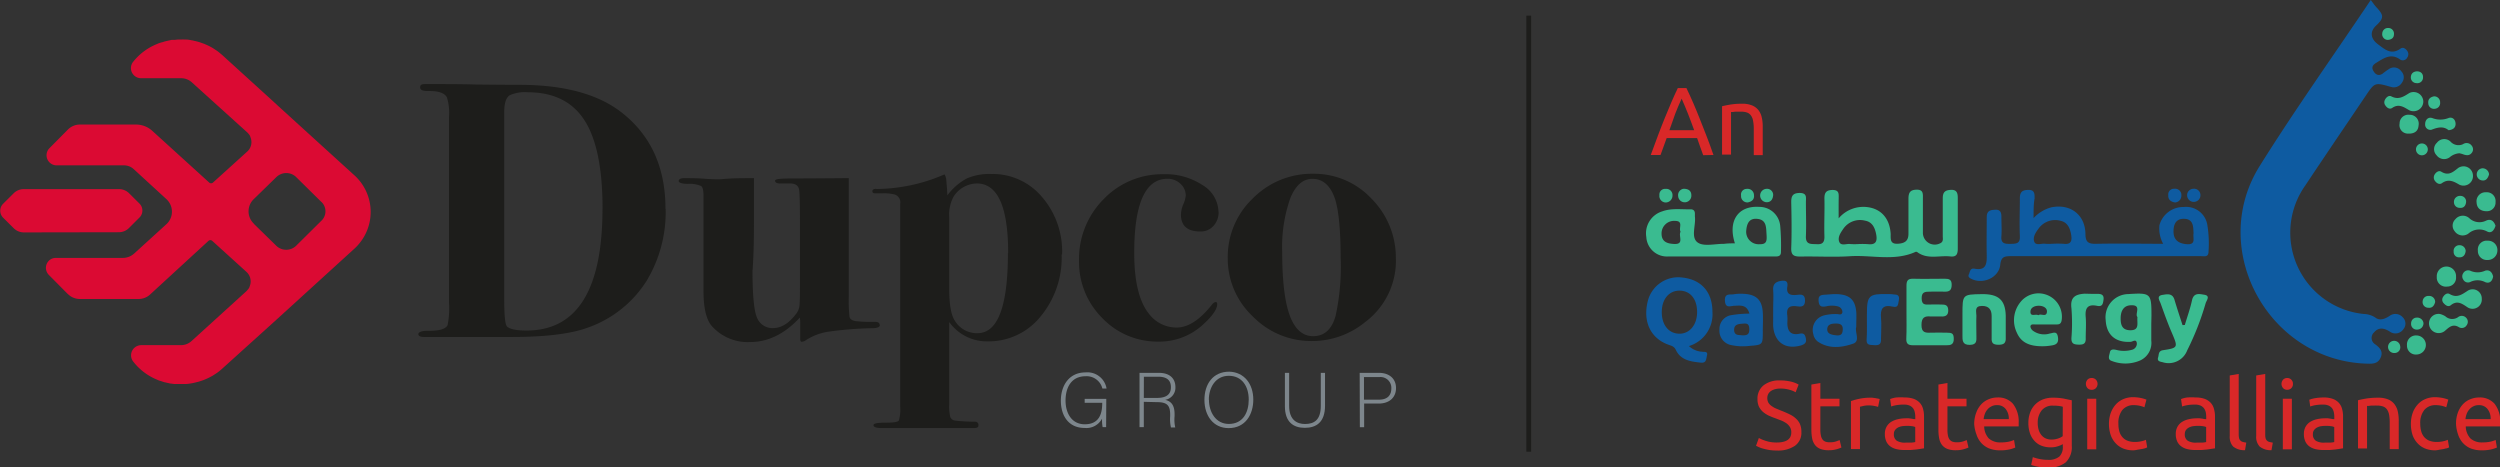 <svg id="Layer_1" data-name="Layer 1" xmlns="http://www.w3.org/2000/svg" viewBox="0 0 442.99 82.82">
  <rect x="0" y="0" width="442.99" height="82.82" fill="#333333" stroke="none"/>
  <defs>
    <style>
      .cls-1 {
        fill: #1d1d1b;
      }

      .cls-2 {
        fill: #fff;
      }

      .cls-3 {
        fill: #db0a33;
      }

      .cls-4 {
        fill: #7d868c;
      }

      .cls-5 {
        fill: #d92828;
      }

      .cls-6 {
        fill: #0e5ba1;
      }

      .cls-7 {
        fill: #3abb90;
      }
    </style>
  </defs>
  <g>
    <path class="cls-1" d="M130.57,63.94q0-10.69-3.18-15.66t-10-5a6.73,6.73,0,0,0-3.24.51c-.69.43-1,1.44-1,3V80.06c0,2.85.17,4.43.5,4.73.52.48,1.67.71,3.44.71q13.46,0,13.47-21.59m11.19,0a23.6,23.6,0,0,1-3.36,12.76,20.2,20.2,0,0,1-10.17,8.22q-4.53,1.74-13.53,1.75H98.93c-.65,0-1-.18-1-.51s.6-.62,1.81-.58c1.86,0,3-.28,3.37-1a15,15,0,0,0,.25-4V47.66a9.11,9.11,0,0,0-.38-3.5c-.44-.77-1.54-1.14-3.31-1.1-.94,0-1.42-.17-1.42-.65s.3-.58.91-.58h1.16c2.59,0,5.1,0,7.51.07q5.17.06,8,.06,11.79,0,18.07,4.86,7.81,6.07,7.82,17.09" transform="translate(-23.8 -26.93)"/>
    <path class="cls-1" d="M179.71,84.51c0,.34-.37.53-1.1.57a65.34,65.34,0,0,0-8.15.64,10.29,10.29,0,0,0-3.89,1.51,1.26,1.26,0,0,1-.71.26c-.18,0-.26-.17-.26-.5V84.2a7.13,7.13,0,0,0-.07-1q-4,4.33-8.8,4.34A8.52,8.52,0,0,1,150,84.78q-1.54-1.68-1.54-6.23V61.65c0-.95-.14-1.54-.41-1.75a5,5,0,0,0-2.33-.39c-1.11,0-1.66-.22-1.66-.5s.3-.51.91-.51h.71c.65,0,1.63,0,2.95.1s2.2.1,2.68.1l1.33-.1c.83-.06,2-.1,3.53-.1h1.23v7c0,3.34-.05,5.79-.13,7.35s-.13,2.24-.13,2q0,6.82.87,8.53a2.93,2.93,0,0,0,2.76,1.69q2.13,0,4-2.4a2.89,2.89,0,0,0,.68-1.47c.07-.5.1-1.72.1-3.67V66.39c0-3.16-.05-5.07-.13-5.71-.09-.82-.62-1.24-1.6-1.24h-1.78c-.6,0-.9-.17-.9-.5s1.16-.39,3.48-.39q3,0,9.58-.06v21a26.87,26.87,0,0,0,.13,3.59c.09.37.41.61,1,.74a25.4,25.4,0,0,0,3.49.14c.56,0,.84.17.84.5" transform="translate(-23.8 -26.93)"/>
    <path class="cls-1" d="M202.44,71.78q0-12.33-5.55-12.34a5,5,0,0,0-4.12,2.33,6.74,6.74,0,0,0-.77,3.68V78.16c0,2.75.34,4.63,1,5.61a4.56,4.56,0,0,0,4,2.2q5.4,0,5.4-14.21m9.52.26a16.35,16.35,0,0,1-3.74,11,11.81,11.81,0,0,1-9.36,4.4A8.2,8.2,0,0,1,192,84V98.55a8,8,0,0,0,.19,2.29,1.07,1.07,0,0,0,.87.62,30.15,30.15,0,0,0,3.42.19c.47,0,.7.21.7.62s-.28.51-.84.51H180c-.94,0-1.42-.18-1.42-.51s.78-.45,2.33-.45c1.3,0,2-.13,2.17-.39a6.92,6.92,0,0,0,.23-2.46V63.07a1.46,1.46,0,0,0-1-1.68,7.75,7.75,0,0,0-2.2-.2h-1.23c-.34,0-.5-.13-.5-.38s.26-.48.78-.39a30.68,30.68,0,0,0,12-2.59,2.19,2.19,0,0,1,.32,1l.13,1.62.06,1.1a10.42,10.42,0,0,1,3.44-3,10.07,10.07,0,0,1,4.33-.79,11.41,11.41,0,0,1,8.94,4A14.78,14.78,0,0,1,212,72" transform="translate(-23.8 -26.93)"/>
    <path class="cls-1" d="M239.73,64.43a3.53,3.53,0,0,1-.9,2.52,3,3,0,0,1-2.33,1c-2.29,0-3.44-1-3.44-3a5.15,5.15,0,0,1,.43-1.85,4.92,4.92,0,0,0,.42-1.51,2.81,2.81,0,0,0-.94-2.1,3.27,3.27,0,0,0-2.3-.88q-5.89,0-5.89,13.15,0,7.5,2.59,10.75a6.14,6.14,0,0,0,4.92,2.46c2,0,4.09-1.32,6.21-4,.27-.35.51-.51.72-.51s.26.13.26.39c0,.82-.78,2-2.33,3.43a11.41,11.41,0,0,1-8.1,3.18,13.47,13.47,0,0,1-9.94-4.18A14,14,0,0,1,215,73.15a15,15,0,0,1,4.34-10.91A14.38,14.38,0,0,1,230,57.8a11.86,11.86,0,0,1,6.9,1.94,5.65,5.65,0,0,1,2.81,4.73" transform="translate(-23.8 -26.93)"/>
    <path class="cls-1" d="M261.36,72.92q0-8-1.09-11-1.23-3.3-3.92-3.3-2.52,0-3.93,3.47A26.1,26.1,0,0,0,251,71.6q0,8.49,1.68,12.05,1.35,2.84,3.79,2.85,3,0,4-3.63a40.79,40.79,0,0,0,.9-10m9.78-.07A13.58,13.58,0,0,1,265.7,84a14.81,14.81,0,0,1-9.39,3.36A14.45,14.45,0,0,1,245.79,83a14.07,14.07,0,0,1-4.44-10.33,14.31,14.31,0,0,1,4.44-10.58,14.7,14.7,0,0,1,10.72-4.37,13.91,13.91,0,0,1,10.33,4.43,14.8,14.8,0,0,1,4.3,10.65" transform="translate(-23.8 -26.93)"/>
    <path class="cls-2" d="M146.89,88.94" transform="translate(-23.8 -26.93)"/>
    <path class="cls-3" d="M68.8,66.61l4,3.91a2.53,2.53,0,0,0,3.43,0l4.45-4.41a2.3,2.3,0,0,0,.23-3.24,2.39,2.39,0,0,0-.23-.22l-4.47-4.41a2.52,2.52,0,0,0-3.43.06l-4,3.9a3,3,0,0,0-.09,4.27l.09.09M35.78,79l-3.32-3.35a1.78,1.78,0,0,1,0-2.52,1.72,1.72,0,0,1,1.22-.5H45.59a3,3,0,0,0,2-.79l5.67-5.16a3,3,0,0,0,.22-4.27,2.28,2.28,0,0,0-.22-.22l-5.79-5.31a2.53,2.53,0,0,0-1.69-.65h-12a1.79,1.79,0,0,1-1.26-3l3.3-3.33A3,3,0,0,1,38,49h9.9a4.29,4.29,0,0,1,2.89,1.12l10.06,9.14a.5.5,0,0,0,.71,0l6-5.43a2.25,2.25,0,0,0,.59-2.65l0-.06a1.75,1.75,0,0,0-.2-.35l-.08-.09a1.93,1.93,0,0,0-.27-.3h0L57.77,41.5a2.81,2.81,0,0,0-1.91-.71H48.8A1.8,1.8,0,0,1,47,39a1.77,1.77,0,0,1,.38-1.1,10.29,10.29,0,0,1,4.29-3.19l.19-.09.17-.06.42-.13c.14,0,.42-.13.64-.18l.44-.1L54.2,34l.43,0c.23,0,.46-.05.69-.06h.53a6,6,0,0,1,.74,0h.22c.36,0,.71.09,1.07.15a1.53,1.53,0,0,1,.29.07c.26.05.51.11.76.18s.26.08.38.12l.65.23.4.17c.13.06.4.18.61.29l.37.2c.21.12.41.25.6.38s.23.14.33.22a8.54,8.54,0,0,1,.73.59l.13.1,9.73,8.85h0l.11.11,13.5,12.28a8.76,8.76,0,0,1,.85,12.37,8.63,8.63,0,0,1-.85.86L73,83.38l-.11.1h0l-9.73,8.79-.12.1a8.19,8.19,0,0,1-.73.59l-.33.22c-.2.13-.39.26-.6.38l-.38.2c-.2.11-.4.2-.6.29l-.4.17c-.21.09-.43.16-.65.23l-.38.12-.77.19-.28.06a10,10,0,0,1-1.08.15H56.6c-.25,0-.5,0-.75,0h-.52c-.24,0-.46,0-.7,0l-.43-.06c-.22,0-.43-.07-.65-.12a4.32,4.32,0,0,1-.44-.1c-.14,0-.43-.11-.63-.18l-.42-.13-.18-.06-.19-.09A10.2,10.2,0,0,1,47.41,91a1.79,1.79,0,0,1,.3-2.52,1.82,1.82,0,0,1,1.1-.39h7a2.78,2.78,0,0,0,1.91-.71l9.75-8.86h0a2.55,2.55,0,0,0,.26-.3l.08-.09a2.5,2.5,0,0,0,.21-.35l0-.06a2.28,2.28,0,0,0-.59-2.65l-6-5.44a.5.5,0,0,0-.71,0L50.39,79.12a3,3,0,0,1-2,.79H38A3,3,0,0,1,35.8,79M28,68.11a2.54,2.54,0,0,1-1.77-.74l-1.87-1.86a1.74,1.74,0,0,1,0-2.48l1.86-1.85A2.54,2.54,0,0,1,28,60.44h16.9a2.53,2.53,0,0,1,1.77.73L48.51,63a1.74,1.74,0,0,1,0,2.48l-1.86,1.86a2.54,2.54,0,0,1-1.77.74Z" transform="translate(-23.8 -26.93)"/>
    <path class="cls-4" d="M219.8,102.62h-.62a6.93,6.93,0,0,1-.1-1.51,3.14,3.14,0,0,1-3.11,1.65c-2.77,0-4.19-2.1-4.19-4.84s1.52-5,4.34-5a3.45,3.45,0,0,1,3.76,2.86h-.74a2.88,2.88,0,0,0-3-2.18c-2.4,0-3.53,1.87-3.53,4.31,0,2.2,1.07,4.2,3.41,4.2s3.09-1.57,3.09-3.7v-.11H216v-.69h3.83Z" transform="translate(-23.8 -26.93)"/>
    <path class="cls-4" d="M226.48,98.13v4.49h-.76V93h3.45c1.9,0,2.91,1,2.91,2.53a2.18,2.18,0,0,1-1.81,2.25c1,.24,1.66.88,1.66,2.52v.38a6.38,6.38,0,0,0,.12,2h-.76a6.52,6.52,0,0,1-.14-2v-.24c0-1.59-.46-2.25-2.31-2.25Zm0-.69h2.32c1.69,0,2.48-.63,2.48-1.9s-.77-1.86-2.27-1.86h-2.52Z" transform="translate(-23.8 -26.93)"/>
    <path class="cls-4" d="M245.88,97.74c0,2.63-1.4,5.05-4.37,5.05-2.71,0-4.29-2.19-4.29-5s1.51-5,4.39-5C244.25,92.86,245.88,94.94,245.88,97.74Zm-7.86,0c0,2.22,1.22,4.31,3.52,4.31,2.49,0,3.53-2,3.53-4.32s-1.18-4.21-3.53-4.21S238,95.6,238,97.77Z" transform="translate(-23.8 -26.93)"/>
    <path class="cls-4" d="M252.23,93v5.84c0,2.56,1.44,3.22,2.81,3.22,1.6,0,2.8-.68,2.8-3.22V93h.75v5.8c0,3-1.59,3.94-3.59,3.94s-3.52-1-3.52-3.82V93Z" transform="translate(-23.8 -26.93)"/>
    <path class="cls-4" d="M264.73,93h3.44c1.76,0,3,1,3,2.69s-1.2,2.75-3.07,2.75h-2.58v4.19h-.76Zm.76,4.75h2.65c1.56,0,2.2-.82,2.2-2a1.92,1.92,0,0,0-2.14-2h-2.71Z" transform="translate(-23.8 -26.93)"/>
  </g>
  <rect class="cls-1" x="270.46" y="2.77" width="0.85" height="77.27"/>
  <g>
    <path class="cls-5" d="M338.6,105.34c1.74,0,2.61-.6,2.61-1.79a1.78,1.78,0,0,0-.23-.93,2.39,2.39,0,0,0-.63-.68,4.78,4.78,0,0,0-.9-.49l-1.08-.41c-.43-.15-.84-.32-1.23-.5a4.74,4.74,0,0,1-1-.67,3.1,3.1,0,0,1-.68-.92,3.16,3.16,0,0,1-.24-1.29,3,3,0,0,1,1.06-2.44,4.47,4.47,0,0,1,2.94-.88,8,8,0,0,1,2,.23,4.62,4.62,0,0,1,1.29.51l-.53,1.36a4.55,4.55,0,0,0-1.07-.44,5.91,5.91,0,0,0-1.66-.22,3.56,3.56,0,0,0-.89.11,2.3,2.3,0,0,0-.73.31,1.53,1.53,0,0,0-.49.52,1.49,1.49,0,0,0-.18.75,1.67,1.67,0,0,0,.19.81,1.94,1.94,0,0,0,.54.57,4.21,4.21,0,0,0,.79.46c.31.13.64.27,1,.41s1,.41,1.42.62a4.22,4.22,0,0,1,1.11.74,2.91,2.91,0,0,1,.74,1,3.59,3.59,0,0,1,.25,1.43,2.81,2.81,0,0,1-1.14,2.41,5.36,5.36,0,0,1-3.22.84,8.75,8.75,0,0,1-1.3-.09,10.72,10.72,0,0,1-1.06-.23,5.32,5.32,0,0,1-.8-.27l-.52-.25.5-1.38a6.89,6.89,0,0,0,1.2.5A6,6,0,0,0,338.6,105.34Z" transform="translate(-23.8 -26.93)"/>
    <path class="cls-5" d="M346.36,97.59h3.39v1.34h-3.39v4.12a4.82,4.82,0,0,0,.11,1.11,1.7,1.7,0,0,0,.31.69,1.14,1.14,0,0,0,.51.35,2.3,2.3,0,0,0,.73.1,3.31,3.31,0,0,0,1.15-.16l.61-.23.31,1.32a5.92,5.92,0,0,1-.84.3,4.79,4.79,0,0,1-1.37.18,4.1,4.1,0,0,1-1.51-.23,2.23,2.23,0,0,1-.95-.69,2.82,2.82,0,0,1-.51-1.15,8,8,0,0,1-.14-1.57v-8l1.59-.28Z" transform="translate(-23.8 -26.93)"/>
    <path class="cls-5" d="M355.08,97.4l.47,0,.52.07.48.09a2.09,2.09,0,0,1,.32.08l-.28,1.39a4.59,4.59,0,0,0-.63-.16,5,5,0,0,0-1.12-.1,3.8,3.8,0,0,0-.89.1l-.57.13v7.5h-1.6V98a10.54,10.54,0,0,1,1.41-.39A9.05,9.05,0,0,1,355.08,97.4Z" transform="translate(-23.8 -26.93)"/>
    <path class="cls-5" d="M361.3,97.36a4.75,4.75,0,0,1,1.62.25,2.75,2.75,0,0,1,1.07.71,2.55,2.55,0,0,1,.57,1.08,5,5,0,0,1,.17,1.38v5.59l-.57.09-.83.12-1,.09c-.36,0-.72,0-1.07,0a6.13,6.13,0,0,1-1.4-.15,3.16,3.16,0,0,1-1.1-.49,2.27,2.27,0,0,1-.72-.89,3.08,3.08,0,0,1-.25-1.32,2.54,2.54,0,0,1,.3-1.27,2.39,2.39,0,0,1,.81-.86,3.74,3.74,0,0,1,1.21-.48,6.62,6.62,0,0,1,1.44-.16l.5,0,.49.07.4.08.24,0v-.45a3.46,3.46,0,0,0-.09-.78,1.79,1.79,0,0,0-.3-.69,1.63,1.63,0,0,0-.61-.48,2.44,2.44,0,0,0-1-.18,7.87,7.87,0,0,0-1.38.11,5.5,5.5,0,0,0-.89.23l-.19-1.32a5.35,5.35,0,0,1,1-.27A9.68,9.68,0,0,1,361.3,97.36Zm.14,8,1,0a4.15,4.15,0,0,0,.73-.1v-2.66a1.88,1.88,0,0,0-.56-.15,6.22,6.22,0,0,0-.93-.06,7.09,7.09,0,0,0-.77.05,2.54,2.54,0,0,0-.74.22,1.64,1.64,0,0,0-.56.45,1.13,1.13,0,0,0-.22.74,1.29,1.29,0,0,0,.55,1.2A2.9,2.9,0,0,0,361.44,105.37Z" transform="translate(-23.8 -26.93)"/>
    <path class="cls-5" d="M368.88,97.59h3.38v1.34h-3.38v4.12a4.89,4.89,0,0,0,.1,1.11,1.7,1.7,0,0,0,.31.69,1.2,1.2,0,0,0,.51.35,2.3,2.3,0,0,0,.73.1,3.41,3.41,0,0,0,1.16-.16l.61-.23.31,1.32a6.73,6.73,0,0,1-.85.3,4.79,4.79,0,0,1-1.37.18,4.1,4.1,0,0,1-1.51-.23,2.23,2.23,0,0,1-.95-.69,2.82,2.82,0,0,1-.51-1.15,8,8,0,0,1-.14-1.57v-8l1.6-.28Z" transform="translate(-23.8 -26.93)"/>
    <path class="cls-5" d="M373.62,102.07A5.69,5.69,0,0,1,374,100a4.32,4.32,0,0,1,.91-1.47,3.67,3.67,0,0,1,1.31-.87,4,4,0,0,1,1.51-.3,3.45,3.45,0,0,1,2.77,1.13,5.18,5.18,0,0,1,1,3.43v.27c0,.1,0,.2,0,.3h-6.11a3.23,3.23,0,0,0,.8,2.11,3,3,0,0,0,2.2.72,6.3,6.3,0,0,0,1.42-.14,5.8,5.8,0,0,0,.87-.29l.22,1.34a5,5,0,0,1-1,.33,7.57,7.57,0,0,1-1.66.17,5.37,5.37,0,0,1-2-.35,3.86,3.86,0,0,1-1.4-1,4.08,4.08,0,0,1-.82-1.47A6.5,6.5,0,0,1,373.62,102.07Zm6.13-.87a2.7,2.7,0,0,0-.54-1.78,1.84,1.84,0,0,0-1.54-.7,2,2,0,0,0-1,.22,2.18,2.18,0,0,0-.71.56,2.49,2.49,0,0,0-.46.79,4,4,0,0,0-.21.91Z" transform="translate(-23.8 -26.93)"/>
    <path class="cls-5" d="M389.32,105.63a4,4,0,0,1-.79.35,3.94,3.94,0,0,1-1.39.22,4.49,4.49,0,0,1-1.52-.26,3.27,3.27,0,0,1-1.24-.8,3.84,3.84,0,0,1-.85-1.35,5.52,5.52,0,0,1-.31-1.92,5.19,5.19,0,0,1,.3-1.8,3.89,3.89,0,0,1,.85-1.41,4,4,0,0,1,1.36-.93,4.8,4.8,0,0,1,1.82-.33,10.1,10.1,0,0,1,1.95.16l1.41.3v8a3.78,3.78,0,0,1-1.07,3,4.81,4.81,0,0,1-3.23.93,9,9,0,0,1-1.59-.14,8.45,8.45,0,0,1-1.3-.33l.29-1.39a7.8,7.8,0,0,0,1.18.33,6.93,6.93,0,0,0,1.45.15,3,3,0,0,0,2.06-.57,2.31,2.31,0,0,0,.62-1.8Zm0-6.63a4.61,4.61,0,0,0-.65-.13,7.76,7.76,0,0,0-1.09-.06,2.42,2.42,0,0,0-2,.84,3.36,3.36,0,0,0-.7,2.23,4,4,0,0,0,.2,1.33,2.7,2.7,0,0,0,.53.91,2,2,0,0,0,.77.53,2.41,2.41,0,0,0,.91.17,3.57,3.57,0,0,0,1.16-.18,2.92,2.92,0,0,0,.85-.42Z" transform="translate(-23.8 -26.93)"/>
    <path class="cls-5" d="M394.45,96a1,1,0,0,1-.74-.28,1.13,1.13,0,0,1,0-1.53,1,1,0,0,1,.74-.28,1,1,0,0,1,.72.28,1.1,1.1,0,0,1,0,1.53A1,1,0,0,1,394.45,96Zm.8,10.55h-1.6V97.59h1.6Z" transform="translate(-23.8 -26.93)"/>
    <path class="cls-5" d="M401.88,106.73a4.8,4.8,0,0,1-1.89-.34,3.71,3.71,0,0,1-1.38-1,4,4,0,0,1-.83-1.46,6,6,0,0,1-.28-1.89,5.76,5.76,0,0,1,.3-1.89,4.59,4.59,0,0,1,.85-1.48,3.79,3.79,0,0,1,1.35-1,4.32,4.32,0,0,1,1.78-.36,7,7,0,0,1,1.2.11,6.19,6.19,0,0,1,1.16.32l-.36,1.36a4.15,4.15,0,0,0-.84-.27,4.57,4.57,0,0,0-1-.11,2.56,2.56,0,0,0-2.06.85,3.73,3.73,0,0,0-.71,2.45,5.05,5.05,0,0,0,.16,1.33,2.71,2.71,0,0,0,.52,1,2.34,2.34,0,0,0,.9.66,3.54,3.54,0,0,0,1.34.23,5.08,5.08,0,0,0,1.15-.12,4.07,4.07,0,0,0,.81-.26l.22,1.34a1.86,1.86,0,0,1-.39.17,5.91,5.91,0,0,1-.59.13l-.69.11A6,6,0,0,1,401.88,106.73Z" transform="translate(-23.8 -26.93)"/>
    <path class="cls-5" d="M412.85,97.36a4.75,4.75,0,0,1,1.62.25,2.75,2.75,0,0,1,1.07.71,2.55,2.55,0,0,1,.57,1.08,5,5,0,0,1,.18,1.38v5.59l-.58.09-.83.12-1,.09c-.36,0-.72,0-1.07,0a6,6,0,0,1-1.39-.15,3,3,0,0,1-1.1-.49,2.29,2.29,0,0,1-.73-.89,3.08,3.08,0,0,1-.25-1.32,2.54,2.54,0,0,1,.3-1.27,2.39,2.39,0,0,1,.81-.86,3.74,3.74,0,0,1,1.21-.48,6.62,6.62,0,0,1,1.44-.16l.5,0,.49.07.4.08.24,0v-.45a4.13,4.13,0,0,0-.08-.78,2,2,0,0,0-.31-.69,1.63,1.63,0,0,0-.61-.48,2.44,2.44,0,0,0-1-.18,7.87,7.87,0,0,0-1.38.11,5.5,5.5,0,0,0-.89.23l-.19-1.32a5.35,5.35,0,0,1,1-.27A9.68,9.68,0,0,1,412.85,97.36Zm.14,8,1,0a4.15,4.15,0,0,0,.73-.1v-2.66a1.88,1.88,0,0,0-.56-.15,6.12,6.12,0,0,0-.93-.06,7.09,7.09,0,0,0-.77.05,2.54,2.54,0,0,0-.74.22,1.64,1.64,0,0,0-.56.45,1.18,1.18,0,0,0-.22.74,1.29,1.29,0,0,0,.55,1.2A2.93,2.93,0,0,0,413,105.37Z" transform="translate(-23.8 -26.93)"/>
    <path class="cls-5" d="M421.61,106.7a3.14,3.14,0,0,1-2.1-.64,2.52,2.52,0,0,1-.61-1.87V93.46l1.59-.27v10.74a2.87,2.87,0,0,0,.07.65.87.87,0,0,0,.23.41.88.88,0,0,0,.41.24,5.28,5.28,0,0,0,.63.13Z" transform="translate(-23.8 -26.93)"/>
    <path class="cls-5" d="M426.3,106.7a3.09,3.09,0,0,1-2.09-.64,2.48,2.48,0,0,1-.62-1.87V93.46l1.6-.27v10.74a2.93,2.93,0,0,0,.06.65,1,1,0,0,0,.23.41.88.88,0,0,0,.41.24,5.08,5.08,0,0,0,.64.13Z" transform="translate(-23.8 -26.93)"/>
    <path class="cls-5" d="M429.1,96a1,1,0,0,1-.73-.28,1.13,1.13,0,0,1,0-1.53,1,1,0,0,1,.73-.28,1,1,0,0,1,1,1.05,1,1,0,0,1-.3.76A1,1,0,0,1,429.1,96Zm.81,10.55h-1.6V97.59h1.6Z" transform="translate(-23.8 -26.93)"/>
    <path class="cls-5" d="M435.55,97.36a4.75,4.75,0,0,1,1.62.25,2.75,2.75,0,0,1,1.07.71,2.55,2.55,0,0,1,.57,1.08,5,5,0,0,1,.17,1.38v5.59l-.57.09-.83.12-1,.09c-.36,0-.72,0-1.07,0a6.13,6.13,0,0,1-1.4-.15,3.16,3.16,0,0,1-1.1-.49,2.27,2.27,0,0,1-.72-.89,3.08,3.08,0,0,1-.25-1.32,2.54,2.54,0,0,1,.3-1.27,2.39,2.39,0,0,1,.81-.86,3.74,3.74,0,0,1,1.21-.48,6.62,6.62,0,0,1,1.44-.16l.5,0,.49.07.4.08.24,0v-.45a3.46,3.46,0,0,0-.09-.78,1.79,1.79,0,0,0-.3-.69,1.63,1.63,0,0,0-.61-.48,2.44,2.44,0,0,0-1-.18,7.87,7.87,0,0,0-1.38.11,5.5,5.5,0,0,0-.89.23L433,97.76a5.35,5.35,0,0,1,1-.27A9.68,9.68,0,0,1,435.55,97.36Zm.14,8,1,0a4.15,4.15,0,0,0,.73-.1v-2.66a1.88,1.88,0,0,0-.56-.15,6.22,6.22,0,0,0-.93-.06,7.09,7.09,0,0,0-.77.05,2.54,2.54,0,0,0-.74.22,1.64,1.64,0,0,0-.56.45,1.13,1.13,0,0,0-.22.74,1.29,1.29,0,0,0,.55,1.2A2.9,2.9,0,0,0,435.69,105.37Z" transform="translate(-23.8 -26.93)"/>
    <path class="cls-5" d="M441.63,97.85c.37-.1.85-.19,1.46-.3a13.1,13.1,0,0,1,2.1-.15,4.54,4.54,0,0,1,1.77.3,2.74,2.74,0,0,1,1.12.84,3.39,3.39,0,0,1,.6,1.3,7.8,7.8,0,0,1,.17,1.67v5h-1.6v-4.67a8.07,8.07,0,0,0-.11-1.41,2.46,2.46,0,0,0-.37-.94,1.46,1.46,0,0,0-.69-.53,3,3,0,0,0-1.06-.16,5,5,0,0,0-.54,0l-.52,0-.45.06-.28,0v7.54h-1.6Z" transform="translate(-23.8 -26.93)"/>
    <path class="cls-5" d="M455.38,106.73a4.85,4.85,0,0,1-1.9-.34,3.79,3.79,0,0,1-1.38-1,4,4,0,0,1-.83-1.46,6.25,6.25,0,0,1-.27-1.89,5.76,5.76,0,0,1,.3-1.89,4.41,4.41,0,0,1,.85-1.48,3.62,3.62,0,0,1,1.35-1,4.24,4.24,0,0,1,1.77-.36,7,7,0,0,1,1.21.11,6.31,6.31,0,0,1,1.15.32l-.36,1.36a4.15,4.15,0,0,0-.84-.27,4.57,4.57,0,0,0-1-.11,2.54,2.54,0,0,0-2.05.85,3.67,3.67,0,0,0-.72,2.45,5,5,0,0,0,.17,1.33,2.69,2.69,0,0,0,.51,1,2.51,2.51,0,0,0,.9.66,3.57,3.57,0,0,0,1.34.23,5.17,5.17,0,0,0,1.16-.12,4.17,4.17,0,0,0,.8-.26l.23,1.34a2.28,2.28,0,0,1-.4.17c-.17,0-.37.09-.58.13l-.7.11A5.85,5.85,0,0,1,455.38,106.73Z" transform="translate(-23.8 -26.93)"/>
    <path class="cls-5" d="M459,102.07a5.69,5.69,0,0,1,.34-2.07,4.32,4.32,0,0,1,.91-1.47,3.58,3.58,0,0,1,1.31-.87,4,4,0,0,1,1.51-.3,3.47,3.47,0,0,1,2.77,1.13,5.18,5.18,0,0,1,1,3.43v.27c0,.1,0,.2,0,.3h-6.12a3.28,3.28,0,0,0,.81,2.11,3,3,0,0,0,2.2.72,6.36,6.36,0,0,0,1.42-.14,5.8,5.8,0,0,0,.87-.29l.22,1.34a5.51,5.51,0,0,1-1,.33,7.57,7.57,0,0,1-1.66.17,5.37,5.37,0,0,1-2-.35,3.86,3.86,0,0,1-1.4-1,4.08,4.08,0,0,1-.82-1.47A6.5,6.5,0,0,1,459,102.07Zm6.13-.87a2.7,2.7,0,0,0-.54-1.78,1.86,1.86,0,0,0-1.54-.7,2,2,0,0,0-1,.22,2.18,2.18,0,0,0-.71.56,2.49,2.49,0,0,0-.46.79,3.54,3.54,0,0,0-.21.91Z" transform="translate(-23.8 -26.93)"/>
  </g>
  <g>
    <path class="cls-5" d="M325.6,54.43c-.19-.51-.37-1-.55-1.52l-.53-1.52h-5.39l-1.09,3h-1.73c.45-1.26.88-2.42,1.29-3.49s.79-2.09,1.17-3,.77-1.88,1.15-2.76.77-1.75,1.18-2.6h1.53c.41.85.81,1.72,1.19,2.6s.76,1.79,1.14,2.76.77,2,1.18,3,.83,2.23,1.28,3.49ZM324,50c-.37-1-.73-2-1.09-2.9s-.74-1.83-1.13-2.69c-.4.86-.78,1.76-1.14,2.69S320,49,319.61,50Z" transform="translate(-23.8 -26.93)"/>
    <path class="cls-5" d="M328.94,45.76c.36-.1.85-.19,1.46-.3a12.88,12.88,0,0,1,2.09-.15,4.54,4.54,0,0,1,1.77.3,2.78,2.78,0,0,1,1.13.84,3.23,3.23,0,0,1,.59,1.3,7.21,7.21,0,0,1,.17,1.67v5h-1.59V49.76a7.13,7.13,0,0,0-.12-1.41,2.18,2.18,0,0,0-.37-.94,1.49,1.49,0,0,0-.68-.53,3,3,0,0,0-1.07-.16,4.78,4.78,0,0,0-.53,0l-.52,0-.45.06-.29,0v7.54h-1.59Z" transform="translate(-23.8 -26.93)"/>
  </g>
  <g>
    <path class="cls-6" d="M384.14,65.58a6.53,6.53,0,0,1,3.19-1.92c3.32-.65,5.94,1.3,6,4.69,0,1.56.58,1.81,1.95,1.78,3.86-.08,7.73,0,11.82,0a5.7,5.7,0,0,1-.66-3.28,4.37,4.37,0,0,1,4.3-3.24,3.81,3.81,0,0,1,4.16,3,20.19,20.19,0,0,1,.24,4.91c0,1.07-.81.79-1.39.8-5.34,0-10.68,0-16,0-5.87,0-11.74,0-17.61,0-1.14,0-1.76.11-1.9,1.51-.23,2.3-3.08,3.57-5.15,2.5-.38-.19-.6-.4-.41-.79s.18-1.15,1-1c2.06.39,2.19-.87,2.16-2.4-.05-2.23,0-4.46,0-6.69,0-1.18.6-1.32,1.53-1.36s1.09.56,1.07,1.34c0,1.12.08,2.24,0,3.34-.13,1.35.65,1.39,1.62,1.37s1.71,0,1.65-1.35c-.1-2.22,0-4.46,0-6.69,0-1.16.42-1.51,1.54-1.52s1.07.76,1.07,1.51C384.14,63.11,384.14,64.14,384.14,65.58Zm3.23,4.55h0a18.55,18.55,0,0,1,2.11,0c1.27.16,1.5-.49,1.33-1.54s-.55-2.22-1.83-2.52a3.61,3.61,0,0,0-4,1.43c-.5.66-1,1.49-.72,2.25s1.26.28,1.91.37A8.42,8.42,0,0,0,387.37,70.13Zm25.12-1.83c-.06-1.22,0-2.6-1.75-2.6-1.46,0-1.81,1.11-1.8,2.28,0,1.48.91,2.11,2.35,2.22C413,70.32,412.33,69.1,412.49,68.3Z" transform="translate(-23.8 -26.93)"/>
    <path class="cls-7" d="M349.6,65.62a5.73,5.73,0,0,1,5-2c2.5.27,4.07,2,4.22,4.79,0,.89-.13,1.8,1.3,1.71,1.21-.08,1.86-.51,1.85-1.79,0-2.06,0-4.12,0-6.17,0-1.1.3-1.61,1.48-1.62s1.08.77,1.08,1.53c0,2,0,4,0,6a2.1,2.1,0,0,0,3,2c.7-.28.51-.85.52-1.33,0-2.24,0-4.47,0-6.7,0-1.09.45-1.43,1.47-1.47s1.2.59,1.19,1.46c0,3,0,6,0,9,0,1-.3,1.45-1.31,1.34-1.94-.22-4,.58-5.82-.73a.39.39,0,0,0-.33-.09c-3.77,1.72-7.75.53-11.62.78-2.92.19-5.87,0-8.8.06-1.17,0-1.68-.23-1.63-1.54.1-2.7.06-5.41,0-8.11,0-1.08.26-1.59,1.47-1.62,1.38,0,1.13.83,1.13,1.62,0,2,.08,4,0,6-.08,1.61.93,1.4,1.95,1.46s1.37-.37,1.33-1.45c-.07-2.23.06-4.46,0-6.69,0-1.06.38-1.45,1.44-1.47,1.22,0,1.09.74,1.09,1.52C349.59,63.1,349.6,64.13,349.6,65.62Zm3.25,4.57a15.53,15.53,0,0,1,1.93,0c1.51.19,1.69-.64,1.46-1.79s-.69-2.16-2-2.38a3.59,3.59,0,0,0-3.85,1.51c-.47.68-1,1.48-.68,2.26s1.26.29,1.92.38A10.08,10.08,0,0,0,352.85,70.19Z" transform="translate(-23.8 -26.93)"/>
    <path class="cls-7" d="M331.22,70.05c-1.3-4,.59-6.72,4.34-6.46A3.7,3.7,0,0,1,339.25,67a40.72,40.72,0,0,1,.13,4.56c0,.77-.48.82-1.06.82-6.33,0-12.66,0-19,0a3.66,3.66,0,0,1-3.8-3.44,4.07,4.07,0,0,1,2.8-4.55c1.65-.61,3.37-.33,5.06-.37.5,0,.74.26.75.75,0,.18,0,.35,0,.53.2,1.58-.78,3.72.51,4.61,1.07.75,3.06.21,4.64.23C329.89,70.06,330.47,70.05,331.22,70.05Zm5.61-1.5c-.1-1.25.08-2.75-1.79-2.85-1.4-.07-1.72,1-1.82,2.13a2.21,2.21,0,0,0,2.43,2.37C336.94,70.24,336.87,69.42,336.83,68.55ZM321.59,68c-.39-.65.59-1.93-1-1.93a2.22,2.22,0,0,0-2.37,2.24c0,1.53,1.1,1.8,2.26,1.85C322.31,70.24,321.15,68.72,321.59,68Z" transform="translate(-23.8 -26.93)"/>
    <path class="cls-6" d="M323.07,88.25a3.7,3.7,0,0,0,2.3,1c.4.08,1.11-.13.9.67-.15.55-.06,1.38-1.08,1.27-1.79-.19-3.57-.41-4.45-2.28-.31-.65-.85-.73-1.39-.93-3.08-1.15-4.45-4.06-3.59-7.61A5.57,5.57,0,0,1,322,76.12c3.34.39,5.25,2.63,5.24,6.12A5.88,5.88,0,0,1,323.07,88.25Zm-4.81-6c0,2.25,1.21,3.76,3.06,3.81s3.21-1.56,3.2-3.86-1.22-3.74-3.07-3.77S318.26,79.88,318.26,82.23Z" transform="translate(-23.8 -26.93)"/>
    <path class="cls-7" d="M361.62,82.17c0-1.52,0-3,0-4.58,0-.86.19-1.3,1.17-1.27,1.88.05,3.76,0,5.64,0,.76,0,1.2.16,1.2,1.06s-.34,1.27-1.24,1.23-1.77,0-2.65,0-1.45.08-1.43,1.21.59,1.1,1.36,1.07,1.41,0,2.12,0,1.2.08,1.23,1-.48,1.17-1.3,1.12c-.59,0-1.18,0-1.76,0-1.16-.12-1.68.2-1.68,1.52s.66,1.39,1.65,1.35,1.88,0,2.82,0S370,86,370,87s-.56,1.12-1.36,1.11c-1.94,0-3.88,0-5.82,0-.9,0-1.27-.25-1.23-1.2C361.66,85.35,361.62,83.76,361.62,82.17Z" transform="translate(-23.8 -26.93)"/>
    <path class="cls-7" d="M405,84.29c0,1,0,2,0,3a3.42,3.42,0,0,1-1.9,3.48,6.62,6.62,0,0,1-5.13.11c-.77-.25-.41-1-.3-1.54s.59-.53,1.09-.42a5.35,5.35,0,0,0,2.78,0,1.13,1.13,0,0,0,.9-1.16c-.1-.85-.73-.28-1.1-.26-2.68.16-4.28-1.22-4.42-3.84a4.1,4.1,0,0,1,4-4.62c4-.26,4.11-.12,4.11,3.84Zm-2.47-1.2c-.48-.54.8-2.12-1.06-2.07-1.36,0-1.89,1-1.9,2.28s.31,2.14,1.72,2.15C403,85.45,402.42,84.16,402.55,83.09Z" transform="translate(-23.8 -26.93)"/>
    <path class="cls-7" d="M410.94,84.52c.43-1.45.95-2.88,1.27-4.36s1.41-1.11,2.21-1c1.09.2.36,1,.21,1.51A48.69,48.69,0,0,1,411.37,89,3.52,3.52,0,0,1,407,91.11c-.48-.1-1-.19-.79-.85.16-.48,0-1.15.88-1.28,2.67-.4,2.66-.49,1.56-3.06-.74-1.71-1.37-3.48-2-5.24-.19-.51-.78-1.31.3-1.49.79-.12,1.79-.39,2.16.86.44,1.5.95,3,1.42,4.48Z" transform="translate(-23.8 -26.93)"/>
    <path class="cls-7" d="M386,88.28c-2.4.06-4-.53-4.81-2.37a5.09,5.09,0,0,1,.64-5.47,4.08,4.08,0,0,1,4.45-1.33,4.14,4.14,0,0,1,2.82,4.67c-.16.66-.57.64-1,.64-1.23,0-2.46,0-3.69,0-.33,0-.8-.1-.83.39a1.15,1.15,0,0,0,.43.71,3.38,3.38,0,0,0,3,.51c.62-.09,1.25-.51,1.44.58s-.27,1.42-1.16,1.54C386.7,88.25,386.11,88.28,386,88.28Zm-1-5.49c.42-.38,1.4.42,1.51-.58.07-.69-.61-1.07-1.34-1.1s-1.53.25-1.58,1C383.54,83.16,384.48,82.49,385,82.79Z" transform="translate(-23.8 -26.93)"/>
    <path class="cls-6" d="M352.72,84.87c-.3.86.76,2.51-.54,2.95-2,.7-4.27,1-6.27-.36a2.1,2.1,0,0,1-.8-1.33A2.66,2.66,0,0,1,347,82.82a8.27,8.27,0,0,1,2.27-.24c.34,0,.92.27,1-.36a1.06,1.06,0,0,0-.82-1,4.23,4.23,0,0,0-2.09,0c-.73.11-1.19.09-1.3-.86s.25-1.16,1-1.2,1.52-.14,2.28-.11c2.28.09,3.26,1.07,3.4,3.38C352.76,83.14,352.72,83.9,352.72,84.87Zm-3.53,1.48c.84.09,1.13-.26,1.14-1.09s-.51-1-1.2-1-1.53.09-1.55,1S348.48,86.26,349.19,86.35Z" transform="translate(-23.8 -26.93)"/>
    <path class="cls-6" d="M333.79,82.5c-.46-1.62-1.56-1.43-2.61-1.39-.72,0-1.64.56-1.73-.89s1-1,1.65-1.16a7.87,7.87,0,0,1,1.75-.06c2.18.12,3.18,1.1,3.31,3.29.07,1.11,0,2.23,0,3.34,0,2.39,0,2.41-2.34,2.59a9.8,9.8,0,0,1-3.15-.12,2.58,2.58,0,0,1-2.19-2.76,2.48,2.48,0,0,1,2.18-2.58A21,21,0,0,1,333.79,82.5Zm-1.37,3.84c1,.07,1.36-.18,1.35-1.07s-.35-1.06-1-1-1.69,0-1.69,1.08S331.91,86.26,332.42,86.34Z" transform="translate(-23.8 -26.93)"/>
    <path class="cls-7" d="M371.54,83.7V82.64c0-3.53,0-3.53,3.36-3.59,3-.06,4.23,1,4.31,3.8,0,1.29,0,2.58,0,3.87.06,1-.32,1.31-1.31,1.3s-1.23-.34-1.19-1.24c0-1.29,0-2.58,0-3.87,0-1.06-.45-1.78-1.7-1.77-1.41,0-1,1-1,1.76-.05,1.17,0,2.35,0,3.52,0,.82.15,1.6-1.17,1.62s-1.31-.79-1.3-1.7S371.54,84.58,371.54,83.7Z" transform="translate(-23.8 -26.93)"/>
    <path class="cls-6" d="M338,81.54c0-1.06.08-2.12,0-3.16s.37-1.53,1.42-1.68c.89-.13,1.22.15,1.09,1-.22,1.34.48,1.59,1.61,1.49.73-.07,1.52-.23,1.52,1s-.84,1.09-1.53,1c-1.39-.17-1.79.44-1.6,1.7a8.42,8.42,0,0,1,0,1.23c0,1.46.58,2.27,2.13,1.95.77-.16,1,.09,1.15.82s-.16,1-.8,1.23c-2.88.85-4.88-.6-5-3.62C338,83.53,338,82.53,338,81.54Z" transform="translate(-23.8 -26.93)"/>
    <path class="cls-6" d="M354.61,83.86V82.63c0-3.36.32-3.66,3.77-3.59.35,0,.7,0,1.05.07.59,0,1,.19.84,1-.16.59,0,1.41-1.06,1.16-1.81-.43-2.25.42-2.1,2,.11,1.22,0,2.46,0,3.68.06,1-.35,1.2-1.23,1.14s-1.4,0-1.32-1.08S354.61,84.91,354.61,83.86Z" transform="translate(-23.8 -26.93)"/>
    <path class="cls-7" d="M394.42,79l1.05,0c.65,0,1.17.16,1.07,1s-.24,1.31-1.16,1.12c-1.73-.36-2.14.5-2,2,.1,1.22,0,2.47,0,3.7.05,1-.37,1.2-1.25,1.18s-1.32-.19-1.28-1.18a33.22,33.22,0,0,0,0-5.28c-.25-2,.75-2.46,2.34-2.57Z" transform="translate(-23.8 -26.93)"/>
    <path class="cls-6" d="M409.22,62.81c-.83-.14-1.26-.55-1.21-1.32a1,1,0,0,1,1.1-1.11,1.1,1.1,0,0,1,1.22,1.18A1.21,1.21,0,0,1,409.22,62.81Z" transform="translate(-23.8 -26.93)"/>
    <path class="cls-7" d="M338,61.47c-.06.88-.5,1.33-1.23,1.29a1.19,1.19,0,0,1,0-2.37A1.09,1.09,0,0,1,338,61.47Z" transform="translate(-23.8 -26.93)"/>
    <path class="cls-7" d="M333.49,62.8a1.12,1.12,0,0,1-1.18-1.23,1,1,0,0,1,1-1.17,1.13,1.13,0,0,1,1.29,1.12C334.69,62.28,334.19,62.66,333.49,62.8Z" transform="translate(-23.8 -26.93)"/>
    <path class="cls-6" d="M412.44,60.38a1.13,1.13,0,0,1,1.27,1.16,1.18,1.18,0,0,1-2.35.14A1.13,1.13,0,0,1,412.44,60.38Z" transform="translate(-23.8 -26.93)"/>
    <path class="cls-7" d="M322.11,60.38c.93,0,1.39.4,1.39,1.16a1.17,1.17,0,0,1-2.34.13A1.14,1.14,0,0,1,322.11,60.38Z" transform="translate(-23.8 -26.93)"/>
    <path class="cls-7" d="M318.93,62.81a1.15,1.15,0,0,1-1.09-1.3,1,1,0,0,1,1.09-1.11,1.1,1.1,0,0,1,1.23,1.17A1.22,1.22,0,0,1,318.93,62.81Z" transform="translate(-23.8 -26.93)"/>
  </g>
  <path class="cls-6" d="M443.89,26.93c.42.54.71,1,1.07,1.36,1.27,1.37,1.26,1.88-.12,3.17-1.15,1.07-1,2.32.32,3.31s2.39,1.94,4,.77c.45-.32.92,0,1.2.42a1,1,0,0,1,0,1.16.88.88,0,0,1-1.22.39c-1.66-1.23-2.94-.27-4.31.57-.62.38-.84.8-.47,1.43s.89.94,1.6.49a13.72,13.72,0,0,1,1.28-.92,1.58,1.58,0,0,1,2.05.47,1.53,1.53,0,0,1,.14,2,1.67,1.67,0,0,1-2,.77c-2.82-.8-2.83-.8-4.44,1.59-3.58,5.3-7.18,10.59-10.72,15.91a14.48,14.48,0,0,0,10.32,22.74,3.94,3.94,0,0,1,2.12.65c.78.6,1.66.24,2.46-.26a1.72,1.72,0,0,1,2.39.21,1.53,1.53,0,0,1,.12,2.09,1.71,1.71,0,0,1-2.5.38c-.95-.56-1.88-.76-2.69.18a1.33,1.33,0,0,0,.2,2.14c.8.6,1.44,1.25.95,2.35s-1.41,1.1-2.38,1.07c-17.43-.48-28.31-20.18-19.07-35C430.45,46.36,437.27,36.79,443.89,26.93Z" transform="translate(-23.8 -26.93)"/>
  <path class="cls-7" d="M466,66.93c-.26.8-.73,1.44-1.53,1a2.89,2.89,0,0,0-3.24.36,1.72,1.72,0,0,1-2.49-.41,1.55,1.55,0,0,1,.13-2.09,1.71,1.71,0,0,1,2.52-.16,2.63,2.63,0,0,0,2.93.4C465.18,65.63,465.7,66.1,466,66.93Z" transform="translate(-23.8 -26.93)"/>
  <path class="cls-7" d="M459.6,54.09a2.91,2.91,0,0,0-1.7.69,1.66,1.66,0,0,1-2.35-.34,1.53,1.53,0,0,1,.07-2.22A1.61,1.61,0,0,1,458,52a1.91,1.91,0,0,0,2.23.48,1.11,1.11,0,0,1,1.56.28,1,1,0,0,1,.08,1.14c-.45.69-1.06.59-1.7.34A4.77,4.77,0,0,0,459.6,54.09Z" transform="translate(-23.8 -26.93)"/>
  <path class="cls-7" d="M453.2,44.94a1.73,1.73,0,0,1-2.52,1.51c-1-.59-1.85-1.18-3-.39-.44.29-.9,0-1.2-.44a.93.93,0,0,1-.08-1c.22-.46.71-.84,1.12-.62,1.28.67,2.17.07,3.21-.59A1.72,1.72,0,0,1,453.2,44.94Z" transform="translate(-23.8 -26.93)"/>
  <path class="cls-7" d="M462,58.06a1.68,1.68,0,0,1-2.44,1.58c-1-.59-1.92-1.06-3.05-.26-.42.31-.9.06-1.22-.36a1,1,0,0,1-.09-1.15c.26-.44.75-.78,1.18-.52,1.23.76,2,.15,2.93-.6A1.67,1.67,0,0,1,462,58.06Z" transform="translate(-23.8 -26.93)"/>
  <path class="cls-7" d="M456.2,82.58a3.46,3.46,0,0,1,.9.39,1.8,1.8,0,0,0,2.27.15,1.06,1.06,0,0,1,1.44.14,1,1,0,0,1,.08,1.29,1,1,0,0,1-1.39.35c-1.06-.64-1.72,0-2.45.64a1.72,1.72,0,0,1-2.73-1.91A1.68,1.68,0,0,1,456.2,82.58Z" transform="translate(-23.8 -26.93)"/>
  <path class="cls-7" d="M463.56,79.85A1.64,1.64,0,0,1,461,81.36c-1-.67-1.81-1.25-2.95-.33-.43.34-.9,0-1.22-.35a.89.89,0,0,1-.13-1.13c.27-.44.72-.78,1.17-.52,1.27.76,2.15.1,3.18-.57A1.62,1.62,0,0,1,463.56,79.85Z" transform="translate(-23.8 -26.93)"/>
  <path class="cls-7" d="M465.57,75.91c-.11.84-.66,1.34-1.43,1a2.94,2.94,0,0,0-2.65,0,.94.94,0,0,1-1.21-.44,1,1,0,0,1,0-1.14,1,1,0,0,1,1.21-.44,3.18,3.18,0,0,0,2.68,0C464.9,74.68,465.39,75.13,465.57,75.91Z" transform="translate(-23.8 -26.93)"/>
  <path class="cls-7" d="M466.33,71.2A1.71,1.71,0,0,1,464.56,73a1.59,1.59,0,0,1-1.69-1.66,1.57,1.57,0,0,1,1.73-1.76A1.65,1.65,0,0,1,466.33,71.2Z" transform="translate(-23.8 -26.93)"/>
  <path class="cls-7" d="M457.68,50c-.94-.76-1.93-.5-3-.09a.92.92,0,0,1-1.15-1c0-.76.55-1.3,1.26-1.06a3.92,3.92,0,0,0,2.86,0c.72-.27,1.25.28,1.27,1S458.44,49.93,457.68,50Z" transform="translate(-23.8 -26.93)"/>
  <path class="cls-7" d="M459,76a1.56,1.56,0,0,1-1.58,1.71A1.61,1.61,0,0,1,455.59,76,1.71,1.71,0,1,1,459,76Z" transform="translate(-23.8 -26.93)"/>
  <path class="cls-7" d="M464.46,64.36c-1.14,0-1.78-.57-1.82-1.57A1.59,1.59,0,0,1,464.31,61,1.56,1.56,0,0,1,466,62.73,1.53,1.53,0,0,1,464.46,64.36Z" transform="translate(-23.8 -26.93)"/>
  <path class="cls-7" d="M452,89.75a1.56,1.56,0,0,1-1.69-1.64A1.59,1.59,0,0,1,452,86.37a1.69,1.69,0,0,1-.07,3.38Z" transform="translate(-23.8 -26.93)"/>
  <path class="cls-7" d="M450.35,50.6A1.49,1.49,0,0,1,449,48.83a1.55,1.55,0,0,1,1.76-1.56,1.58,1.58,0,0,1,1.6,1.9C452.29,50.2,451.59,50.69,450.35,50.6Z" transform="translate(-23.8 -26.93)"/>
  <path class="cls-7" d="M453.23,84.17a1.12,1.12,0,0,1-1.09,1.16,1,1,0,0,1-1.1-1.12,1,1,0,0,1,1-1A1.11,1.11,0,0,1,453.23,84.17Z" transform="translate(-23.8 -26.93)"/>
  <path class="cls-7" d="M464.85,57.84c-.21.69-.55,1.17-1.25,1.06a1.08,1.08,0,0,1,.15-2.15A1.16,1.16,0,0,1,464.85,57.84Z" transform="translate(-23.8 -26.93)"/>
  <path class="cls-7" d="M452.06,39.57c.69,0,1.13.41,1.09,1.09a1,1,0,0,1-1.16,1,1,1,0,0,1-1-1C451,40,451.38,39.62,452.06,39.57Z" transform="translate(-23.8 -26.93)"/>
  <path class="cls-7" d="M460.78,62.76c-.08.67-.46,1.08-1.15,1a1,1,0,0,1-1-1,1.06,1.06,0,0,1,1.11-1.12A1,1,0,0,1,460.78,62.76Z" transform="translate(-23.8 -26.93)"/>
  <path class="cls-7" d="M449.11,88.31a1,1,0,0,1-1,1.17,1.08,1.08,0,1,1,1-1.17Z" transform="translate(-23.8 -26.93)"/>
  <path class="cls-7" d="M455.3,80.46c-.17.64-.53,1.09-1.21,1a1,1,0,0,1-1-1.19,1,1,0,0,1,1.09-.9A1.05,1.05,0,0,1,455.3,80.46Z" transform="translate(-23.8 -26.93)"/>
  <path class="cls-7" d="M460.71,71.4c-.08.74-.46,1.15-1.13,1.13a.94.94,0,0,1-1-1,1,1,0,0,1,1-1.15A1.07,1.07,0,0,1,460.71,71.4Z" transform="translate(-23.8 -26.93)"/>
  <path class="cls-7" d="M455.1,44a1.05,1.05,0,0,1,1.08,1.11,1,1,0,0,1-.91,1.09,1,1,0,0,1-1.19-1C454,44.47,454.48,44.12,455.1,44Z" transform="translate(-23.8 -26.93)"/>
  <path class="cls-7" d="M454,53.4a1.05,1.05,0,0,1-2.1,0,1.05,1.05,0,0,1,2.1,0Z" transform="translate(-23.8 -26.93)"/>
  <path class="cls-7" d="M446.93,34a1,1,0,0,1-1-1.17,1,1,0,0,1,1.06-.94A1,1,0,0,1,448,33C448,33.63,447.58,33.94,446.93,34Z" transform="translate(-23.8 -26.93)"/>
</svg>
